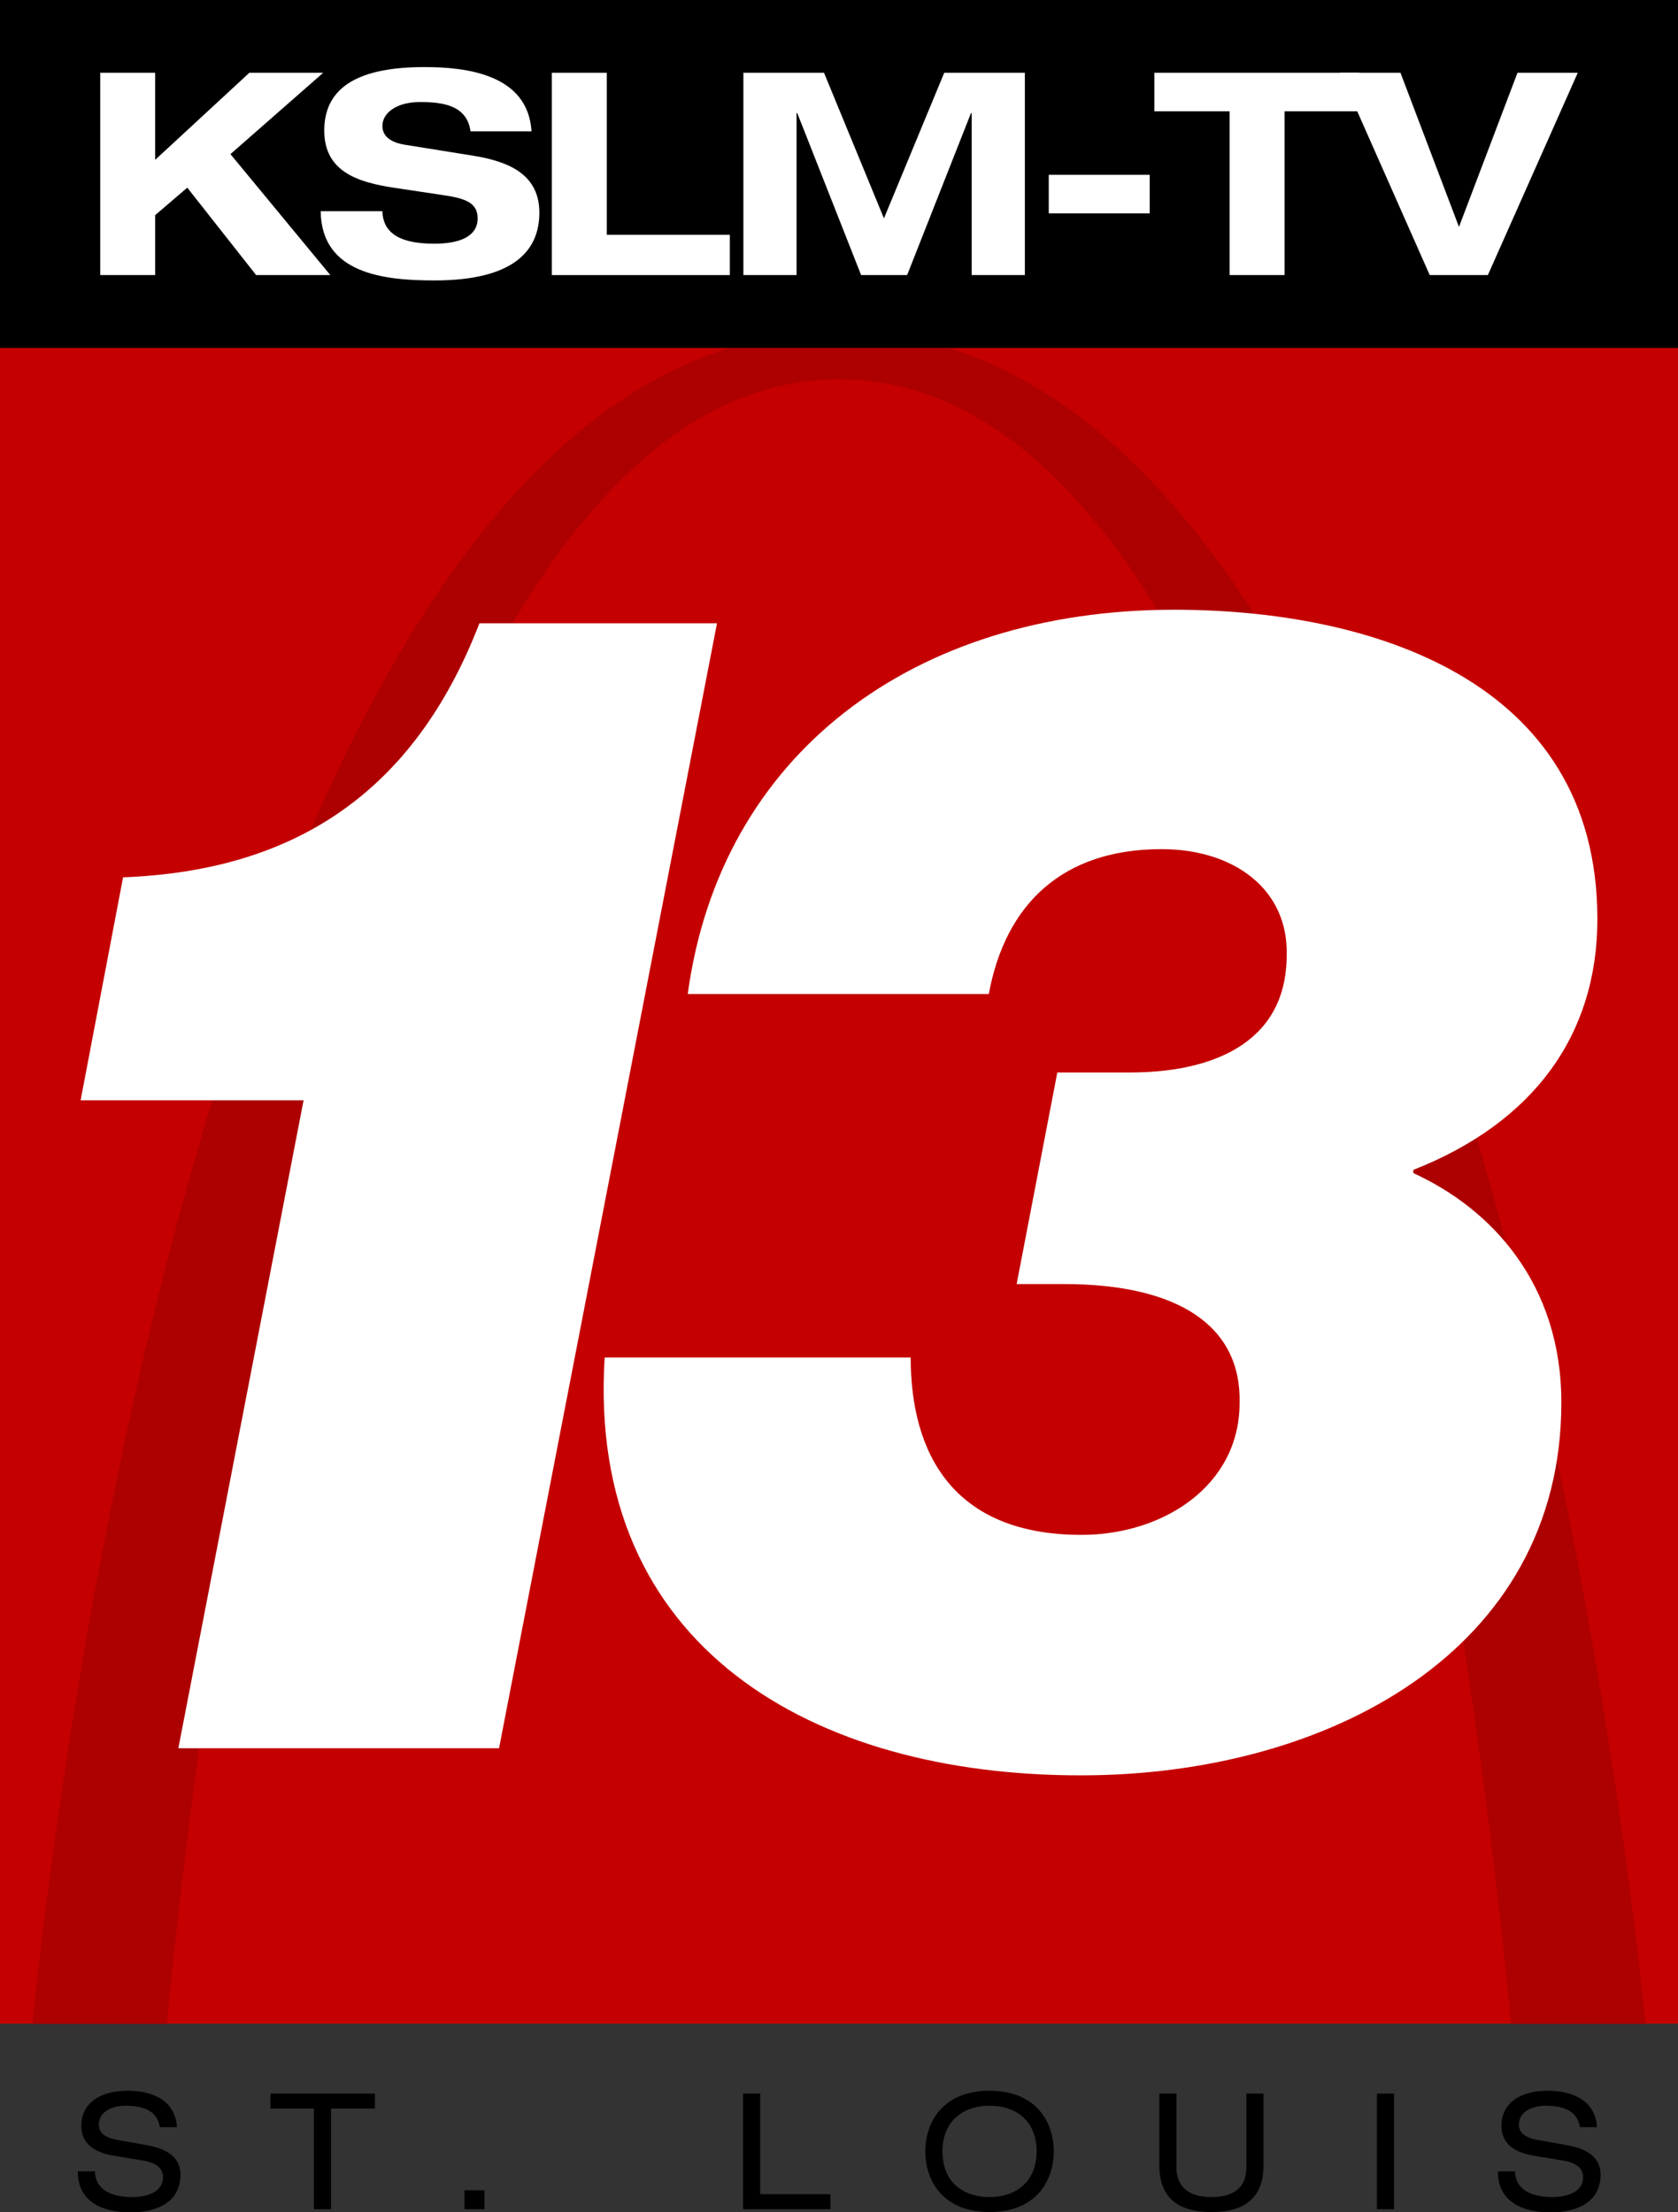 <?xml version="1.0" encoding="utf-8"?>
<!-- Generator: Adobe Illustrator 25.4.1, SVG Export Plug-In . SVG Version: 6.00 Build 0)  -->
<svg version="1.1" id="Layer_1" xmlns="http://www.w3.org/2000/svg" xmlns:xlink="http://www.w3.org/1999/xlink" x="0px" y="0px"
	 viewBox="0 0 470.4 620" style="enable-background:new 0 0 470.4 620;" xml:space="preserve">
<rect x="0" y="0" width="470.4" height="620" fill="#333333" stroke="none"/>
<style type="text/css">
	.st0{fill:#C40000;}
	.st1{fill:#AD0000;}
	.st2{fill:#FFFFFF;}
</style>
<g>
	<g>
		<g>
			<rect y="97.5" class="st0" width="470.4" height="469.7"/>
			<path class="st1" d="M9.1,567.2h37.7c9-94.6,52.5-460.9,188.4-460.9c135.9,0,179.4,366.3,188.4,460.9h37.7
				c-6.2-61-49-424.7-195.6-469.7h-61.1C58.1,142.5,15.3,506.1,9.1,567.2z"/>
			<g>
				<path class="st2" d="M85.1,308.4H22.6l11.9-62.5c47-1.8,81.2-22.8,99.9-71.2H201L139.9,490H50L85.1,308.4z"/>
				<path class="st2" d="M169.5,380.5h85.8c0,26.9,11.9,49.7,47.9,49.7c22.8,0,44.3-13.7,44.3-37c0.5-21.4-16.9-33.3-49.3-33.3H285
					l11.4-59.3h20.5c21.4,0,43.8-7.3,43.8-32.9c0.5-18.3-14.6-29.7-35.1-29.7c-27.8,0-43.8,15.5-48.4,40.6h-84.4
					c9.1-67.1,63-107.7,136.4-107.7c54.3,0,118.6,19.2,118.6,86.7c0,32.4-17.8,57-51.6,70.3v0.9c21.9,10,41.5,31,41.5,64.3
					c0,69.8-65.7,104.5-134.6,104.5C227.9,497.7,164.5,461.7,169.5,380.5z"/>
			</g>
		</g>
		<g>
			<rect width="470.4" height="97.5"/>
			<g>
				<path class="st2" d="M69.9,20.4h20.7l-26,22.8l28,33.9H71.8L52.5,52.6l-9,7.7v16.8H28.1V20.4h15.4v24.4L69.9,20.4z"/>
				<path class="st2" d="M131.9,36.8c-1-7.4-8-8.2-14.2-8.2c-6.3,0-10.5,2.9-10.5,6.7c0,3,2.5,4.7,6.5,5.3l19.3,3.1
					c10.3,1.7,18.2,5.6,18.2,15.9c0,10.6-7.1,19-29.4,19c-13.8,0-31.7-1.7-31.9-19.4h17.3c0.2,7.8,7.9,9.1,14.6,9.1
					c7.2,0,12.1-2.1,12.1-7.1c0-4.4-3.5-5.6-9.6-6.5l-14-2.1c-9.8-1.5-19.4-4.4-19.4-16c0-12.6,10.3-17.8,28.1-17.8
					c11.7,0,29,2,30,18H131.9z"/>
				<path class="st2" d="M154.7,20.4h15.4v45.4h34.5v11.3h-49.9V20.4z"/>
				<path class="st2" d="M264.7,20.4h22.6v56.7h-14.9V31.7h-0.2l-17.9,45.4h-12.9l-17.9-45.4h-0.2v45.4h-14.9V20.4H231l16.8,40.8
					L264.7,20.4z"/>
				<path class="st2" d="M294,49h28.3v10.8H294V49z"/>
				<path class="st2" d="M344.6,31.2h-21V20.4h57.5v10.8h-21v45.9h-15.4V31.2z"/>
				<path class="st2" d="M375.7,20.4h16.9L409,63.6l16.4-43.2h16.9l-25.2,56.7h-16.3L375.7,20.4z"/>
			</g>
		</g>
	</g>
	<g>
		<path d="M26.6,608.5c0.1,5.8,5.5,7.3,10.4,7.3c5.1,0,8.7-1.9,8.7-5.5c0-2.9-2.3-4.2-6-4.8l-7.3-1.2c-3.9-0.6-9.6-2.2-9.6-8.5
			c0-5.9,4.7-9.8,13-9.8c6.5,0,13.3,2.4,13.8,10.2h-4.8c-0.4-2.5-1.9-6-9.6-6c-3.5,0-7.5,1.5-7.5,5.3c0,2,1.3,3.6,5.3,4.3l7.9,1.4
			c2.5,0.5,9.7,1.7,9.7,8.3c0,8.2-7.4,10.6-13.9,10.6c-7.3,0-14.9-2.5-14.9-11.5H26.6z"/>
		<path d="M88,591H75.8v-4.2h29.3v4.2H92.8v28.2H88V591z"/>
		<path d="M130.2,613.9h5.6v5.3h-5.6V613.9z"/>
		<path d="M208.3,586.8h4.8V615h19.7v4.2h-24.5V586.8z"/>
		<path d="M277.4,586c13,0,18,8.7,18,17c0,8.3-5,17-18,17c-13,0-18-8.7-18-17C259.4,594.7,264.4,586,277.4,586z M277.4,590.2
			c-7.4,0-13.2,4.3-13.2,12.8c0,8.6,5.8,12.8,13.2,12.8c7.4,0,13.2-4.3,13.2-12.8C290.6,594.4,284.8,590.2,277.4,590.2z"/>
		<path d="M325,586.8h4.8v20.7c0,5.8,3.9,8.3,9.8,8.3s9.8-2.4,9.8-8.3v-20.7h4.8v20.1c0,8.7-4.8,13.1-14.6,13.1
			c-9.8,0-14.6-4.4-14.6-13.1V586.8z"/>
		<path d="M386,586.8h4.8v32.4H386V586.8z"/>
		<path d="M424.7,608.5c0.1,5.8,5.5,7.3,10.4,7.3c5.1,0,8.7-1.9,8.7-5.5c0-2.9-2.3-4.2-6-4.8l-7.3-1.2c-3.9-0.6-9.6-2.2-9.6-8.5
			c0-5.9,4.7-9.8,13-9.8c6.5,0,13.3,2.4,13.8,10.2h-4.8c-0.4-2.5-1.9-6-9.6-6c-3.5,0-7.5,1.5-7.5,5.3c0,2,1.3,3.6,5.3,4.3l7.9,1.4
			c2.5,0.5,9.7,1.7,9.7,8.3c0,8.2-7.4,10.6-13.9,10.6c-7.3,0-14.9-2.5-14.9-11.5H424.7z"/>
	</g>
</g>
</svg>
